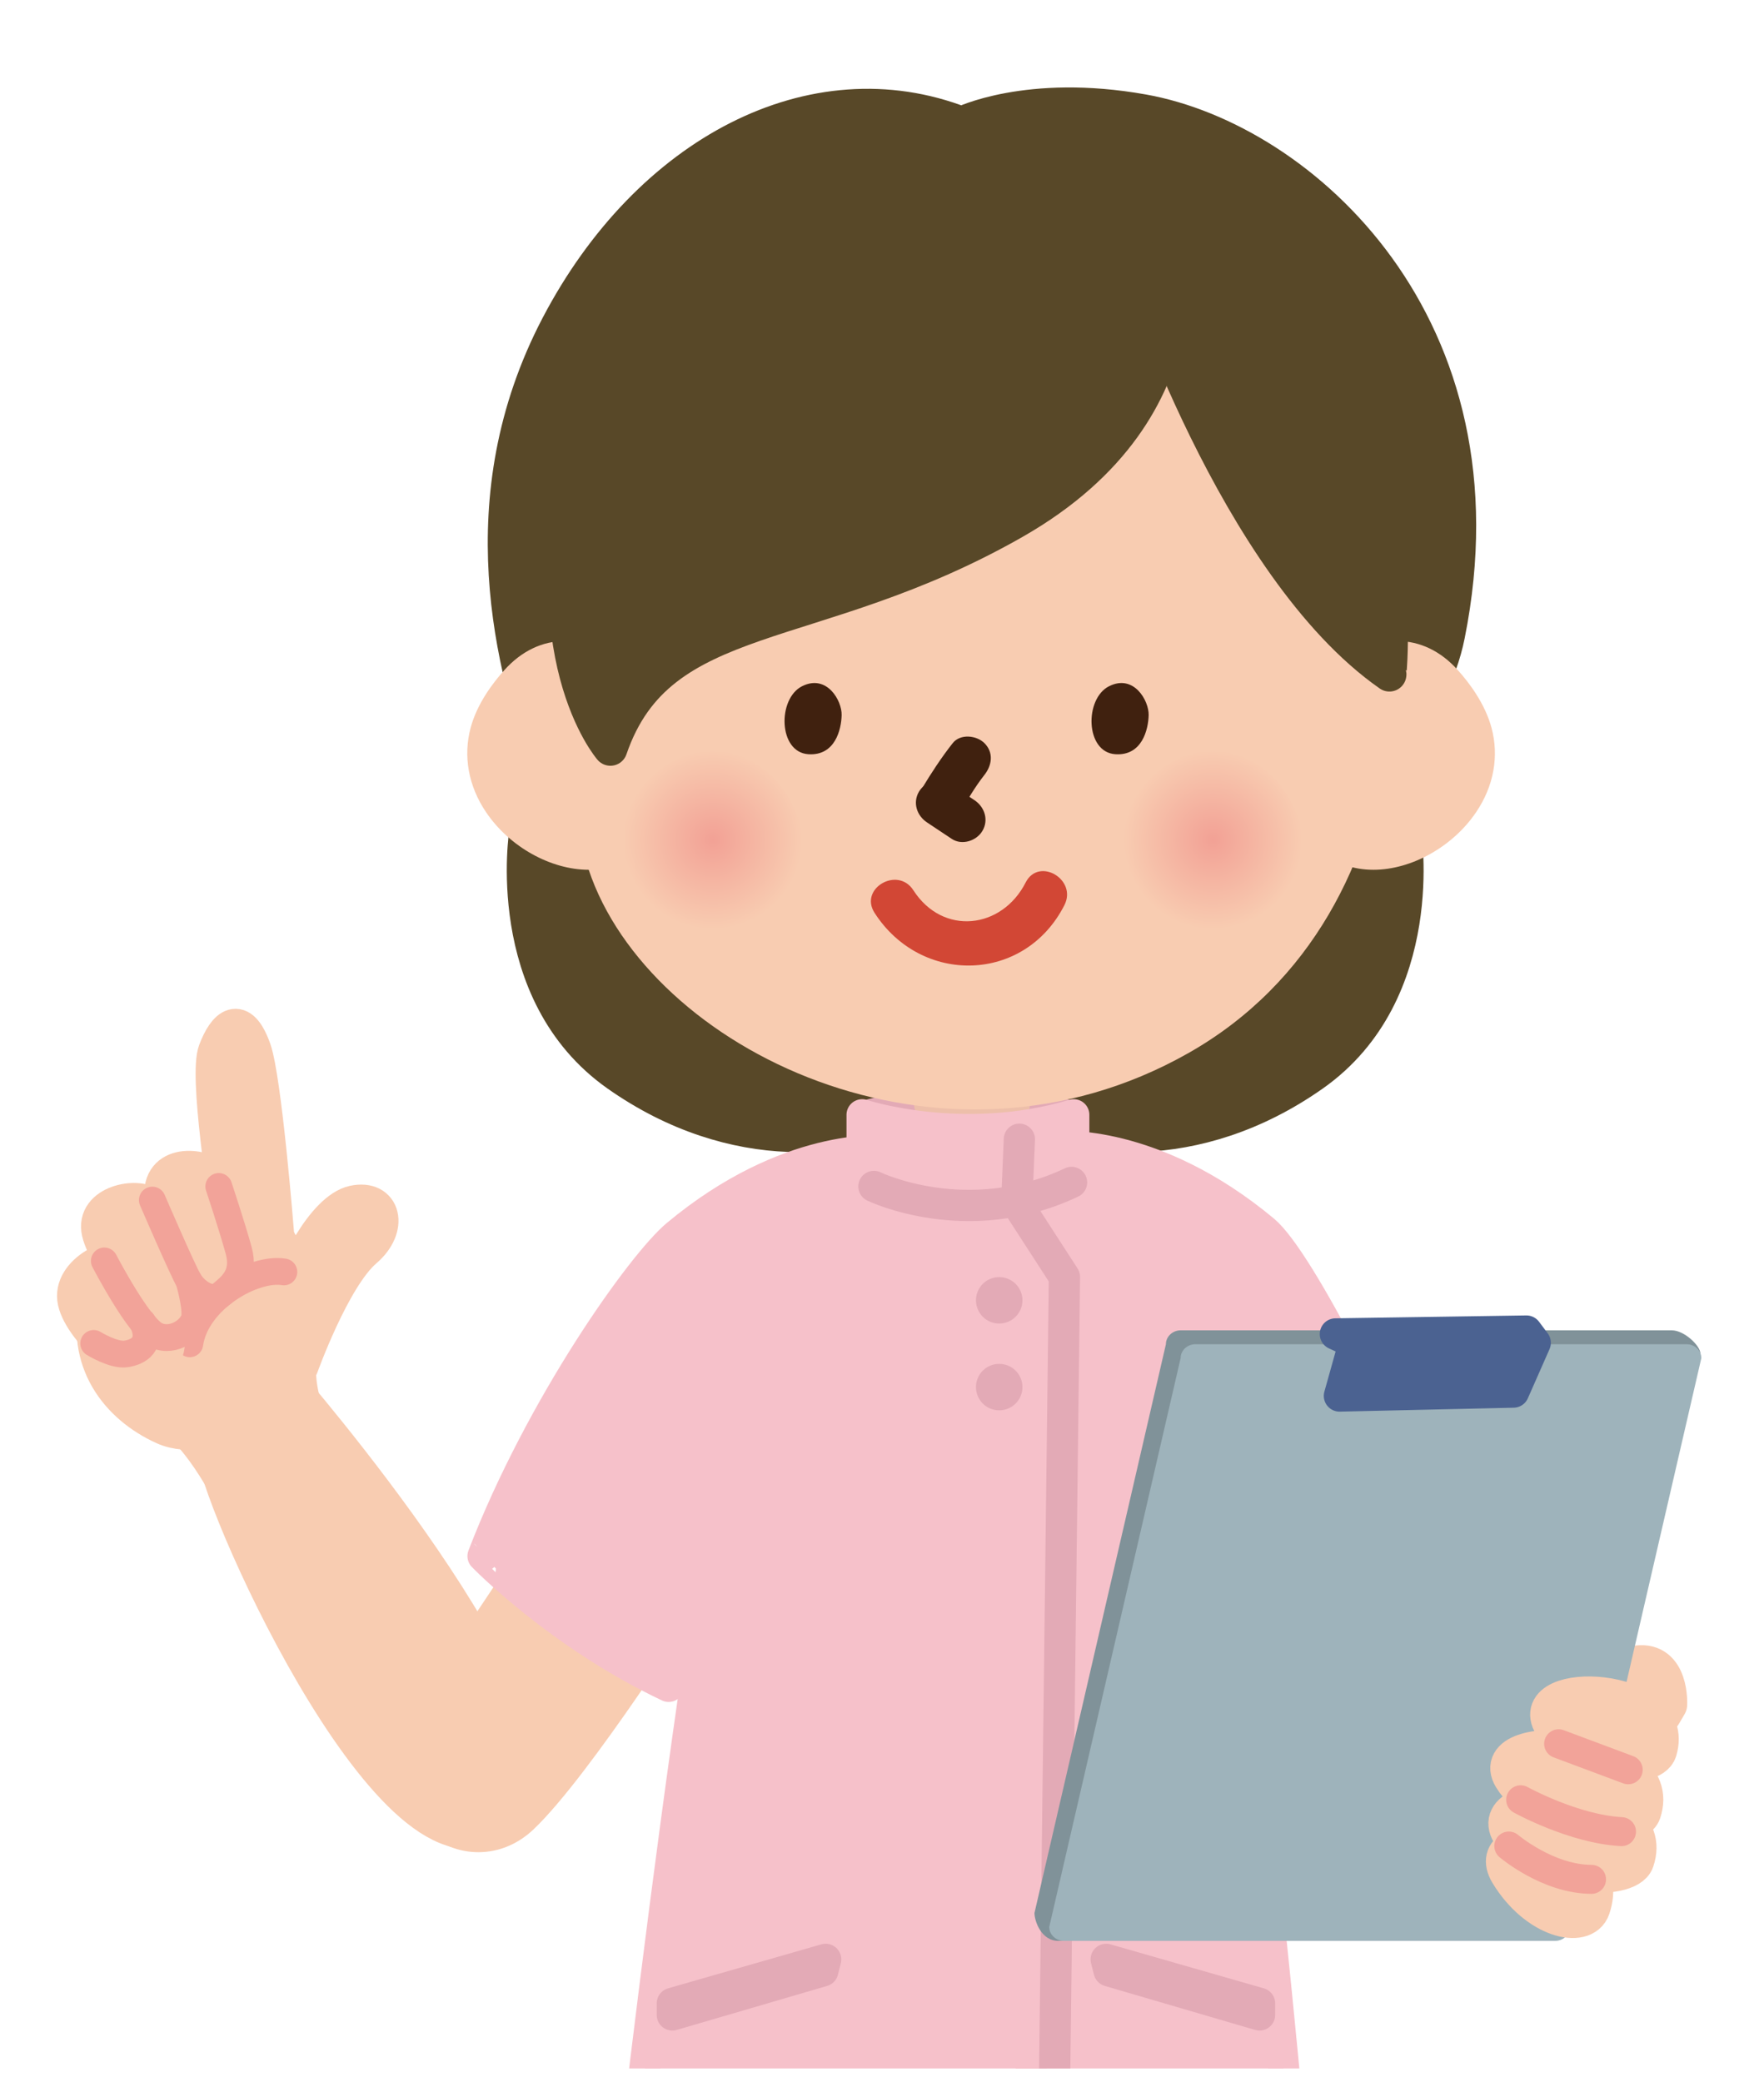 <?xml version="1.0" encoding="utf-8"?>
<!-- Generator: Adobe Illustrator 14.0.0, SVG Export Plug-In  -->
<!DOCTYPE svg PUBLIC "-//W3C//DTD SVG 1.1//EN" "http://www.w3.org/Graphics/SVG/1.1/DTD/svg11.dtd">
<svg version="1.1"
	 xmlns="http://www.w3.org/2000/svg" xmlns:xlink="http://www.w3.org/1999/xlink" xmlns:a="http://ns.adobe.com/AdobeSVGViewerExtensions/3.0/"
	 x="0px" y="0px" width="111px" height="131px" viewBox="0 0 111 131" enable-background="new 0 0 111 131" xml:space="preserve">
<defs>
</defs>
<g>
	<defs>
		<rect id="SVGID_2_" x="0.986" y="0.989" width="109.493" height="129.14"/>
	</defs>
	<clipPath id="SVGID_4_">
		<use xlink:href="#SVGID_2_"  overflow="visible"/>
	</clipPath>
	
		<path clip-path="url(#SVGID_4_)" fill-rule="evenodd" clip-rule="evenodd" fill="#584828" stroke="#584828" stroke-width="2.135" stroke-linecap="round" stroke-linejoin="round" stroke-miterlimit="10" d="
		M88.358,52.316c0,0,1.638,10.104-5.736,15.292c-7.373,5.186-15.042,4.305-18.988,1.878C59.69,67.061,88.358,52.316,88.358,52.316z"
		/>
	
		<path clip-path="url(#SVGID_4_)" fill-rule="evenodd" clip-rule="evenodd" fill="#584828" stroke="#584828" stroke-width="2.135" stroke-linecap="round" stroke-linejoin="round" stroke-miterlimit="10" d="
		M33.113,52.316c0,0-1.639,10.104,5.731,15.292c7.373,5.186,15.043,4.305,18.99,1.878C61.78,67.061,33.113,52.316,33.113,52.316z"/>
	<g clip-path="url(#SVGID_4_)">
		
			<path fill="#F8CCB1" stroke="#F8CCB1" stroke-width="2.247" stroke-linecap="round" stroke-linejoin="round" stroke-miterlimit="10" d="
			M18.915,85.96c0,0,2.011-5.61,4.034-7.333c1.646-1.408,1.161-3.329-0.694-2.927c-1.847,0.402-3.83,4.325-4.186,6.11
			C17.721,83.593,18.915,85.96,18.915,85.96z"/>
		
			<path fill="#F8CCB1" stroke="#F8CCB1" stroke-width="2.247" stroke-linecap="round" stroke-linejoin="round" stroke-miterlimit="10" d="
			M14.375,76.475c-3.781-0.298-7.231,1.457-8.197,5.29c-0.975,3.828,1.216,6.691,4.156,8.012c2.938,1.32,9.797-1.577,8.576-6.533
			C17.828,78.827,18.154,76.768,14.375,76.475z"/>
		
			<path fill="#F8CCB1" stroke="#F8CCB1" stroke-width="2.247" stroke-linecap="round" stroke-linejoin="round" stroke-miterlimit="10" d="
			M17.37,77.471c0,0-0.763-9.604-1.432-11.462c-0.831-2.309-1.753-1.458-2.347,0.108c-0.593,1.563,0.657,9.121,0.904,11.658
			C14.738,80.313,17.402,80.302,17.37,77.471z"/>
		
			<path fill="#F8CCB1" stroke="#F8CCB1" stroke-width="2.247" stroke-linecap="round" stroke-linejoin="round" stroke-miterlimit="10" d="
			M11.147,89.476c1.577,0.993,4.145,5.452,4.306,7.058l5.838-3.057c0,0-2.593-4.314-2.526-7.324L11.147,89.476z"/>
		
			<path fill="none" stroke="#F2A399" stroke-width="1.685" stroke-linecap="round" stroke-linejoin="round" stroke-miterlimit="10" d="
			M17.863,80.018c-1.904-0.32-5.518,1.731-5.919,4.521"/>
		
			<path fill="#F8CCB1" stroke="#F8CCB1" stroke-width="2.247" stroke-linecap="round" stroke-linejoin="round" stroke-miterlimit="10" d="
			M13.792,74.357c-0.479-0.916-3.301-1.451-3.572,0.436c-0.268,1.885,1.383,6.809,3.16,6.109
			C15.166,80.207,14.688,76.06,13.792,74.357z"/>
		
			<path fill="#F8CCB1" stroke="#F8CCB1" stroke-width="2.247" stroke-linecap="round" stroke-linejoin="round" stroke-miterlimit="10" d="
			M9.448,75.833c-0.771-0.679-3.605-0.171-3.184,1.685c0.428,1.856,3.727,5.867,5.144,4.582
			C12.821,80.812,10.896,77.105,9.448,75.833z"/>
		
			<path fill="#F8CCB1" stroke="#F8CCB1" stroke-width="2.247" stroke-linecap="round" stroke-linejoin="round" stroke-miterlimit="10" d="
			M8.078,79.337c-0.77-0.683-3.749,0.688-3.326,2.547c0.423,1.854,3.869,5.003,5.28,3.714C11.45,84.313,9.522,80.607,8.078,79.337z"
			/>
		
			<path fill="none" stroke="#F2A399" stroke-width="1.685" stroke-linecap="round" stroke-linejoin="round" stroke-miterlimit="10" d="
			M5.896,84.516c0,0,1.265,0.782,2.039,0.659c0.776-0.116,1.677-0.605,1.041-2.002"/>
		
			<path fill="none" stroke="#F2A399" stroke-width="1.685" stroke-linecap="round" stroke-linejoin="round" stroke-miterlimit="10" d="
			M6.565,79.326c0,0,2.189,4.208,3.29,4.691c1.101,0.484,2.333-0.453,2.401-1.213c0.067-0.755-0.369-2.225-0.369-2.225"/>
		
			<path fill="none" stroke="#F2A399" stroke-width="1.685" stroke-linecap="round" stroke-linejoin="round" stroke-miterlimit="10" d="
			M9.586,75.498c0,0,1.884,4.371,2.301,5.081c0.413,0.702,1.401,1.369,2.023,0.852c0.618-0.517,1.54-1.197,1.109-2.764
			c-0.431-1.566-1.253-4.027-1.253-4.027"/>
	</g>
	
		<path clip-path="url(#SVGID_4_)" fill="#F8CCB1" stroke="#F8CCB1" stroke-width="2.247" stroke-linecap="round" stroke-linejoin="round" stroke-miterlimit="10" d="
		M43.167,100.082c0,0-6.918,10.92-10.375,14.197c-3.459,3.275-9.288-1.091-5.28-7.097c4.005-6.009,10.196-15.292,10.196-15.292
		L43.167,100.082z"/>
	
		<path clip-path="url(#SVGID_4_)" fill="#F6C1CA" stroke="#F6C1CA" stroke-width="1.966" stroke-linecap="round" stroke-linejoin="round" stroke-miterlimit="10" d="
		M42.074,106.088l9.8-10.741l3.665-22.935c0,0-5.942-0.559-12.95,5.28c-2.181,1.821-8.554,10.738-12.193,20.204
		C30.395,97.897,35.156,102.81,42.074,106.088z"/>
	
		<path clip-path="url(#SVGID_4_)" fill="#F8CCB1" stroke="#F8CCB1" stroke-width="2.247" stroke-linecap="round" stroke-linejoin="round" stroke-miterlimit="10" d="
		M17.956,86.884c0,0,18.292,21.024,14.291,26.666c-5.866,8.266-17.547-16.811-18.66-21.751
		C12.479,86.857,17.956,86.884,17.956,86.884z"/>
	
		<line clip-path="url(#SVGID_4_)" fill="none" stroke="#F2AAAF" stroke-width="1.966" stroke-linecap="round" stroke-linejoin="round" stroke-miterlimit="10" x1="66.023" y1="78.284" x2="64.657" y2="140.942"/>
	
		<path clip-path="url(#SVGID_4_)" fill-rule="evenodd" clip-rule="evenodd" fill="#584828" stroke="#584828" stroke-width="2.135" stroke-linecap="round" stroke-linejoin="round" stroke-miterlimit="10" d="
		M60.512,7.774c-9.334-3.63-19.708,1.815-25.416,12.708c-5.708,10.896-2.854,21.53-0.521,28.012
		c2.337,6.485,52.437,11.984,56.545-8.559c3.892-19.453-9.224-31.157-19.192-32.939C64.663,5.699,60.512,7.774,60.512,7.774z"/>
	<g clip-path="url(#SVGID_4_)">
		<path fill="#F8CCB1" d="M40.658,43.283c-1.345-1.85-3.253-2.954-5.121-2.954c-1.409,0-2.722,0.629-3.794,1.821
			c-0.75,0.83-1.728,2.136-2.127,3.63c-0.484,1.788-0.138,3.678,0.968,5.315c1.463,2.167,4.059,3.623,6.461,3.623
			c2.582,0,4.451-1.633,5.135-4.5C42.664,47.807,42.108,45.281,40.658,43.283z"/>
		<path fill="#F8CCB1" d="M82.81,43.283c1.34-1.85,3.256-2.954,5.116-2.954c1.416,0,2.73,0.629,3.801,1.821
			c0.75,0.83,1.721,2.136,2.125,3.63c0.485,1.788,0.144,3.678-0.966,5.315c-1.463,2.167-4.061,3.623-6.463,3.623
			c-2.578,0-4.449-1.633-5.135-4.5C80.807,47.807,81.361,45.281,82.81,43.283z"/>
	</g>
	
		<path clip-path="url(#SVGID_4_)" fill="#E3AAB6" stroke="#E3AAB6" stroke-width="1.685" stroke-linecap="round" stroke-linejoin="round" stroke-miterlimit="10" d="
		M67.564,70.134c0,0-6.796-1.966-13.316,0c0,0,2.933,1.837,6.737,1.71C64.792,71.717,67.564,70.134,67.564,70.134z"/>
	<path clip-path="url(#SVGID_4_)" fill="#EDBFAA" d="M57.355,68.667l0.546,3.003c0,0,3.549,3.003,6.552,0l0.545-3.275L57.355,68.667
		z"/>
	<path clip-path="url(#SVGID_4_)" fill="#F8CCB1" d="M56.106,15.156c6.139-1.649,20.749,0.52,27.235,10.375
		c6.484,9.856,6.997,31.904-8.562,40.72c-15.564,8.819-33.971-0.242-37.734-11.534C33.279,43.43,34.834,20.862,56.106,15.156z"/>
	<path clip-path="url(#SVGID_4_)" fill-rule="evenodd" clip-rule="evenodd" fill="#40210F" d="M70.18,47.448
		c-1.899-0.128-1.947-3.502-0.388-4.279c1.557-0.777,2.507,0.912,2.488,1.818C72.257,45.891,71.869,47.562,70.18,47.448z"/>
	<path clip-path="url(#SVGID_4_)" fill-rule="evenodd" clip-rule="evenodd" fill="#40210F" d="M50.862,47.448
		c-1.897-0.128-1.945-3.502-0.388-4.279c1.557-0.777,2.51,0.912,2.486,1.818C52.94,45.891,52.552,47.562,50.862,47.448z"/>
	<g clip-path="url(#SVGID_4_)">
		<g>
			<path fill="#40210F" d="M59.949,46.752c-0.723,0.917-1.35,1.882-1.953,2.881c-0.945,1.563,1.498,2.981,2.438,1.426
				c0.475-0.785,0.943-1.587,1.512-2.31c0.476-0.604,0.592-1.405,0-1.997C61.45,46.256,60.426,46.146,59.949,46.752L59.949,46.752z"
				/>
		</g>
	</g>
	<g clip-path="url(#SVGID_4_)">
		<g>
			<path fill="#40210F" d="M58.331,51.738c0.52,0.345,1.038,0.692,1.558,1.037c0.643,0.426,1.56,0.129,1.932-0.506
				c0.406-0.692,0.134-1.508-0.506-1.932c-0.521-0.345-1.039-0.692-1.558-1.037c-0.642-0.427-1.56-0.128-1.932,0.506
				C57.419,50.499,57.691,51.313,58.331,51.738L58.331,51.738z"/>
		</g>
	</g>
	<radialGradient id="SVGID_6_" cx="76.326" cy="52.828" r="5.634" gradientUnits="userSpaceOnUse">
		<stop  offset="0" style="stop-color:#F2A195"/>
		<stop  offset="1" style="stop-color:#F8CCB1"/>
	</radialGradient>
	<path clip-path="url(#SVGID_4_)" fill-rule="evenodd" clip-rule="evenodd" fill="url(#SVGID_6_)" d="M70.754,54.491
		c3.158,7.51,13.405,2.974,10.862-3.272c-0.426-1.042-1.151-2.083-1.869-2.67c-3.526-2.883-7.8-0.52-8.83,2.837
		C70.637,52.307,70.533,53.553,70.754,54.491"/>
	<radialGradient id="SVGID_8_" cx="44.855" cy="52.828" r="5.634" gradientUnits="userSpaceOnUse">
		<stop  offset="0" style="stop-color:#F2A195"/>
		<stop  offset="1" style="stop-color:#F8CCB1"/>
	</radialGradient>
	<path clip-path="url(#SVGID_4_)" fill-rule="evenodd" clip-rule="evenodd" fill="url(#SVGID_8_)" d="M39.286,54.491
		c3.155,7.51,13.4,2.974,10.858-3.272c-0.424-1.042-1.151-2.083-1.872-2.67c-3.529-2.883-7.799-0.52-8.825,2.837
		C39.165,52.307,39.06,53.553,39.286,54.491"/>
	
		<path clip-path="url(#SVGID_4_)" fill-rule="evenodd" clip-rule="evenodd" fill="#584828" stroke="#584828" stroke-width="2.135" stroke-linecap="round" stroke-linejoin="round" stroke-miterlimit="10" d="
		M73.426,14.424c0,0,3.113,11.153-9.595,18.416c-12.714,7.263-22.309,5.188-25.421,14.267c0,0-5.187-5.966-1.559-19.454
		C40.488,14.168,63.051,6.904,73.426,14.424z"/>
	
		<path clip-path="url(#SVGID_4_)" fill-rule="evenodd" clip-rule="evenodd" fill="#584828" stroke="#584828" stroke-width="2.135" stroke-linecap="round" stroke-linejoin="round" stroke-miterlimit="10" d="
		M71.613,16.76c0,0,6.107,18.899,15.817,25.678C87.43,42.438,89.768,18.835,71.613,16.76z"/>
	
		<path clip-path="url(#SVGID_4_)" fill="#F6C1CA" stroke="#F6C1CA" stroke-width="1.966" stroke-linecap="round" stroke-linejoin="round" stroke-miterlimit="10" d="
		M78.993,107.362l-8.738-12.289l-3.663-22.935c0,0,5.938-0.559,12.945,5.282c2.186,1.821,7.826,12.832,11.467,22.296
		C91.004,99.717,85.906,104.083,78.993,107.362z"/>
	
		<path clip-path="url(#SVGID_4_)" fill="#F6C1CA" stroke="#F6C1CA" stroke-width="1.966" stroke-linecap="round" stroke-linejoin="round" stroke-miterlimit="10" d="
		M61.143,71.337c-5.63,0.246-11.497,4.892-13.312,11.876c-3.861,14.864-9.04,62.233-9.04,62.233s10.445,2.322,22.32,2.186
		c11.875-0.138,21.034-2.186,21.034-2.186s-3.824-47.369-7.687-62.233C72.641,76.229,66.776,71.583,61.143,71.337"/>
	
		<path clip-path="url(#SVGID_4_)" fill="#F6C1CA" stroke="#F6C1CA" stroke-width="1.966" stroke-linecap="round" stroke-linejoin="round" stroke-miterlimit="10" d="
		M54.249,74.64v-4.506c0,0,6.314,2.09,13.316,0v4.506C67.564,74.64,61.656,77.254,54.249,74.64z"/>
	
		<path clip-path="url(#SVGID_4_)" fill="none" stroke="#E3AAB6" stroke-width="1.966" stroke-linecap="round" stroke-linejoin="round" stroke-miterlimit="10" d="
		M54.991,74.64c0,0,5.885,2.855,12.437-0.253"/>
	
		<line clip-path="url(#SVGID_4_)" fill="none" stroke="#E3AAB6" stroke-width="1.966" stroke-linecap="round" stroke-linejoin="round" stroke-miterlimit="10" x1="63.976" y1="75.691" x2="64.144" y2="71.67"/>
	
		<polyline clip-path="url(#SVGID_4_)" fill="none" stroke="#E3AAB6" stroke-width="1.966" stroke-linecap="round" stroke-linejoin="round" stroke-miterlimit="10" points="
		66.16,146.949 66.98,80.333 63.976,75.691 	"/>
	<path clip-path="url(#SVGID_4_)" fill="#E3AAB6" d="M64.338,81.803c0,0.809-0.657,1.462-1.463,1.462
		c-0.811,0-1.461-0.653-1.461-1.462c0-0.808,0.65-1.46,1.461-1.46C63.681,80.343,64.338,80.995,64.338,81.803z"/>
	<path clip-path="url(#SVGID_4_)" fill="#E3AAB6" d="M64.338,87.262c0,0.81-0.657,1.463-1.463,1.463
		c-0.811,0-1.461-0.654-1.461-1.463c0-0.806,0.65-1.46,1.461-1.46C63.681,85.802,64.338,86.456,64.338,87.262z"/>
	
		<polygon clip-path="url(#SVGID_4_)" fill="#E3AAB6" stroke="#E3AAB6" stroke-width="1.966" stroke-linecap="round" stroke-linejoin="round" stroke-miterlimit="10" points="
		69.607,123.265 79.257,126.033 79.257,126.761 69.792,123.991 	"/>
	
		<polygon clip-path="url(#SVGID_4_)" fill="#E3AAB6" stroke="#E3AAB6" stroke-width="1.966" stroke-linecap="round" stroke-linejoin="round" stroke-miterlimit="10" points="
		51.955,123.265 42.307,126.033 42.307,126.761 51.773,123.991 	"/>
	<g clip-path="url(#SVGID_4_)">
		
			<path fill="#F8CCB1" stroke="#F8CCB1" stroke-width="2.432" stroke-linecap="round" stroke-linejoin="round" stroke-miterlimit="10" d="
			M104.95,107.232c0,0,0.143-2.767-1.928-2.499c-2.07,0.268-2.217,2.289-0.257,2.86C104.72,108.164,104.278,108.322,104.95,107.232z
			"/>
		<g>
			<g>
				<path fill="#809299" d="M65.094,120.35c0,0.482,0.409,1.752,1.503,1.752l30.334-0.874c0.511,0,0.931-0.396,0.931-0.878
					l9.136-35.196c0-0.482-1.004-1.462-1.799-1.462H74.291c-0.508,0-0.926,0.393-0.926,0.874L65.094,120.35z"/>
				<path fill="#9EB3BB" d="M66.023,121.228c0,0.48,0.418,0.874,0.931,0.874h30.907c0.51,0,0.928-0.394,0.928-0.874l8.268-35.787
					c0-0.481-0.417-0.875-0.93-0.875H75.222c-0.513,0-0.931,0.393-0.931,0.875L66.023,121.228z"/>
			</g>
			
				<polygon fill="#4B6291" stroke="#4B6291" stroke-width="1.982" stroke-linecap="round" stroke-linejoin="round" stroke-miterlimit="10" points="
				84.037,83.927 85.226,84.475 84.291,87.816 95.233,87.569 96.597,84.475 96.052,83.746 			"/>
		</g>
		
			<path fill="#F8CCB1" stroke="#F8CCB1" stroke-width="2.432" stroke-linecap="round" stroke-linejoin="round" stroke-miterlimit="10" d="
			M102.878,117.047c-0.462,1.36-6.05,1.173-7.816-1.736C93.299,112.406,104.391,112.581,102.878,117.047z"/>
		
			<path fill="#F8CCB1" stroke="#F8CCB1" stroke-width="2.432" stroke-linecap="round" stroke-linejoin="round" stroke-miterlimit="10" d="
			M100.111,120.024c-0.459,1.36-3.385,0.723-5.152-2.189C93.198,114.931,101.633,115.561,100.111,120.024z"/>
		
			<path fill="#F8CCB1" stroke="#F8CCB1" stroke-width="2.432" stroke-linecap="round" stroke-linejoin="round" stroke-miterlimit="10" d="
			M103.309,114.007c-0.458,1.364-6.368,0.705-8.134-2.203C93.415,108.895,104.823,109.543,103.309,114.007z"/>
		
			<path fill="#F8CCB1" stroke="#F8CCB1" stroke-width="2.432" stroke-linecap="round" stroke-linejoin="round" stroke-miterlimit="10" d="
			M104.31,110.124c-0.369,1.25-4.927,1.109-6.61-1.644C96.017,105.728,105.541,106.03,104.31,110.124z"/>
		
			<line fill="none" stroke="#F2A399" stroke-width="1.824" stroke-linecap="round" stroke-linejoin="round" stroke-miterlimit="10" x1="98.078" y1="109.701" x2="102.455" y2="111.337"/>
		
			<path fill="none" stroke="#F2A399" stroke-width="1.824" stroke-linecap="round" stroke-linejoin="round" stroke-miterlimit="10" d="
			M95.688,113.225c0,0,3.321,1.842,6.345,2.005"/>
		
			<path fill="none" stroke="#F2A399" stroke-width="1.824" stroke-linecap="round" stroke-linejoin="round" stroke-miterlimit="10" d="
			M100.147,118.231c-2.752-0.006-5.205-2.095-5.205-2.095"/>
	</g>
	<g clip-path="url(#SVGID_4_)">
		<g>
			<path fill="#D24735" d="M55.032,57.429c2.944,4.57,9.452,4.42,11.946-0.486c0.823-1.62-1.613-3.049-2.438-1.426
				c-1.49,2.931-5.206,3.38-7.069,0.486C56.488,54.478,54.043,55.893,55.032,57.429L55.032,57.429z"/>
		</g>
	</g>
</g>
<rect id="_x3C_スライス_x3E__4_" fill="none" width="111" height="130.689"/>
</svg>
